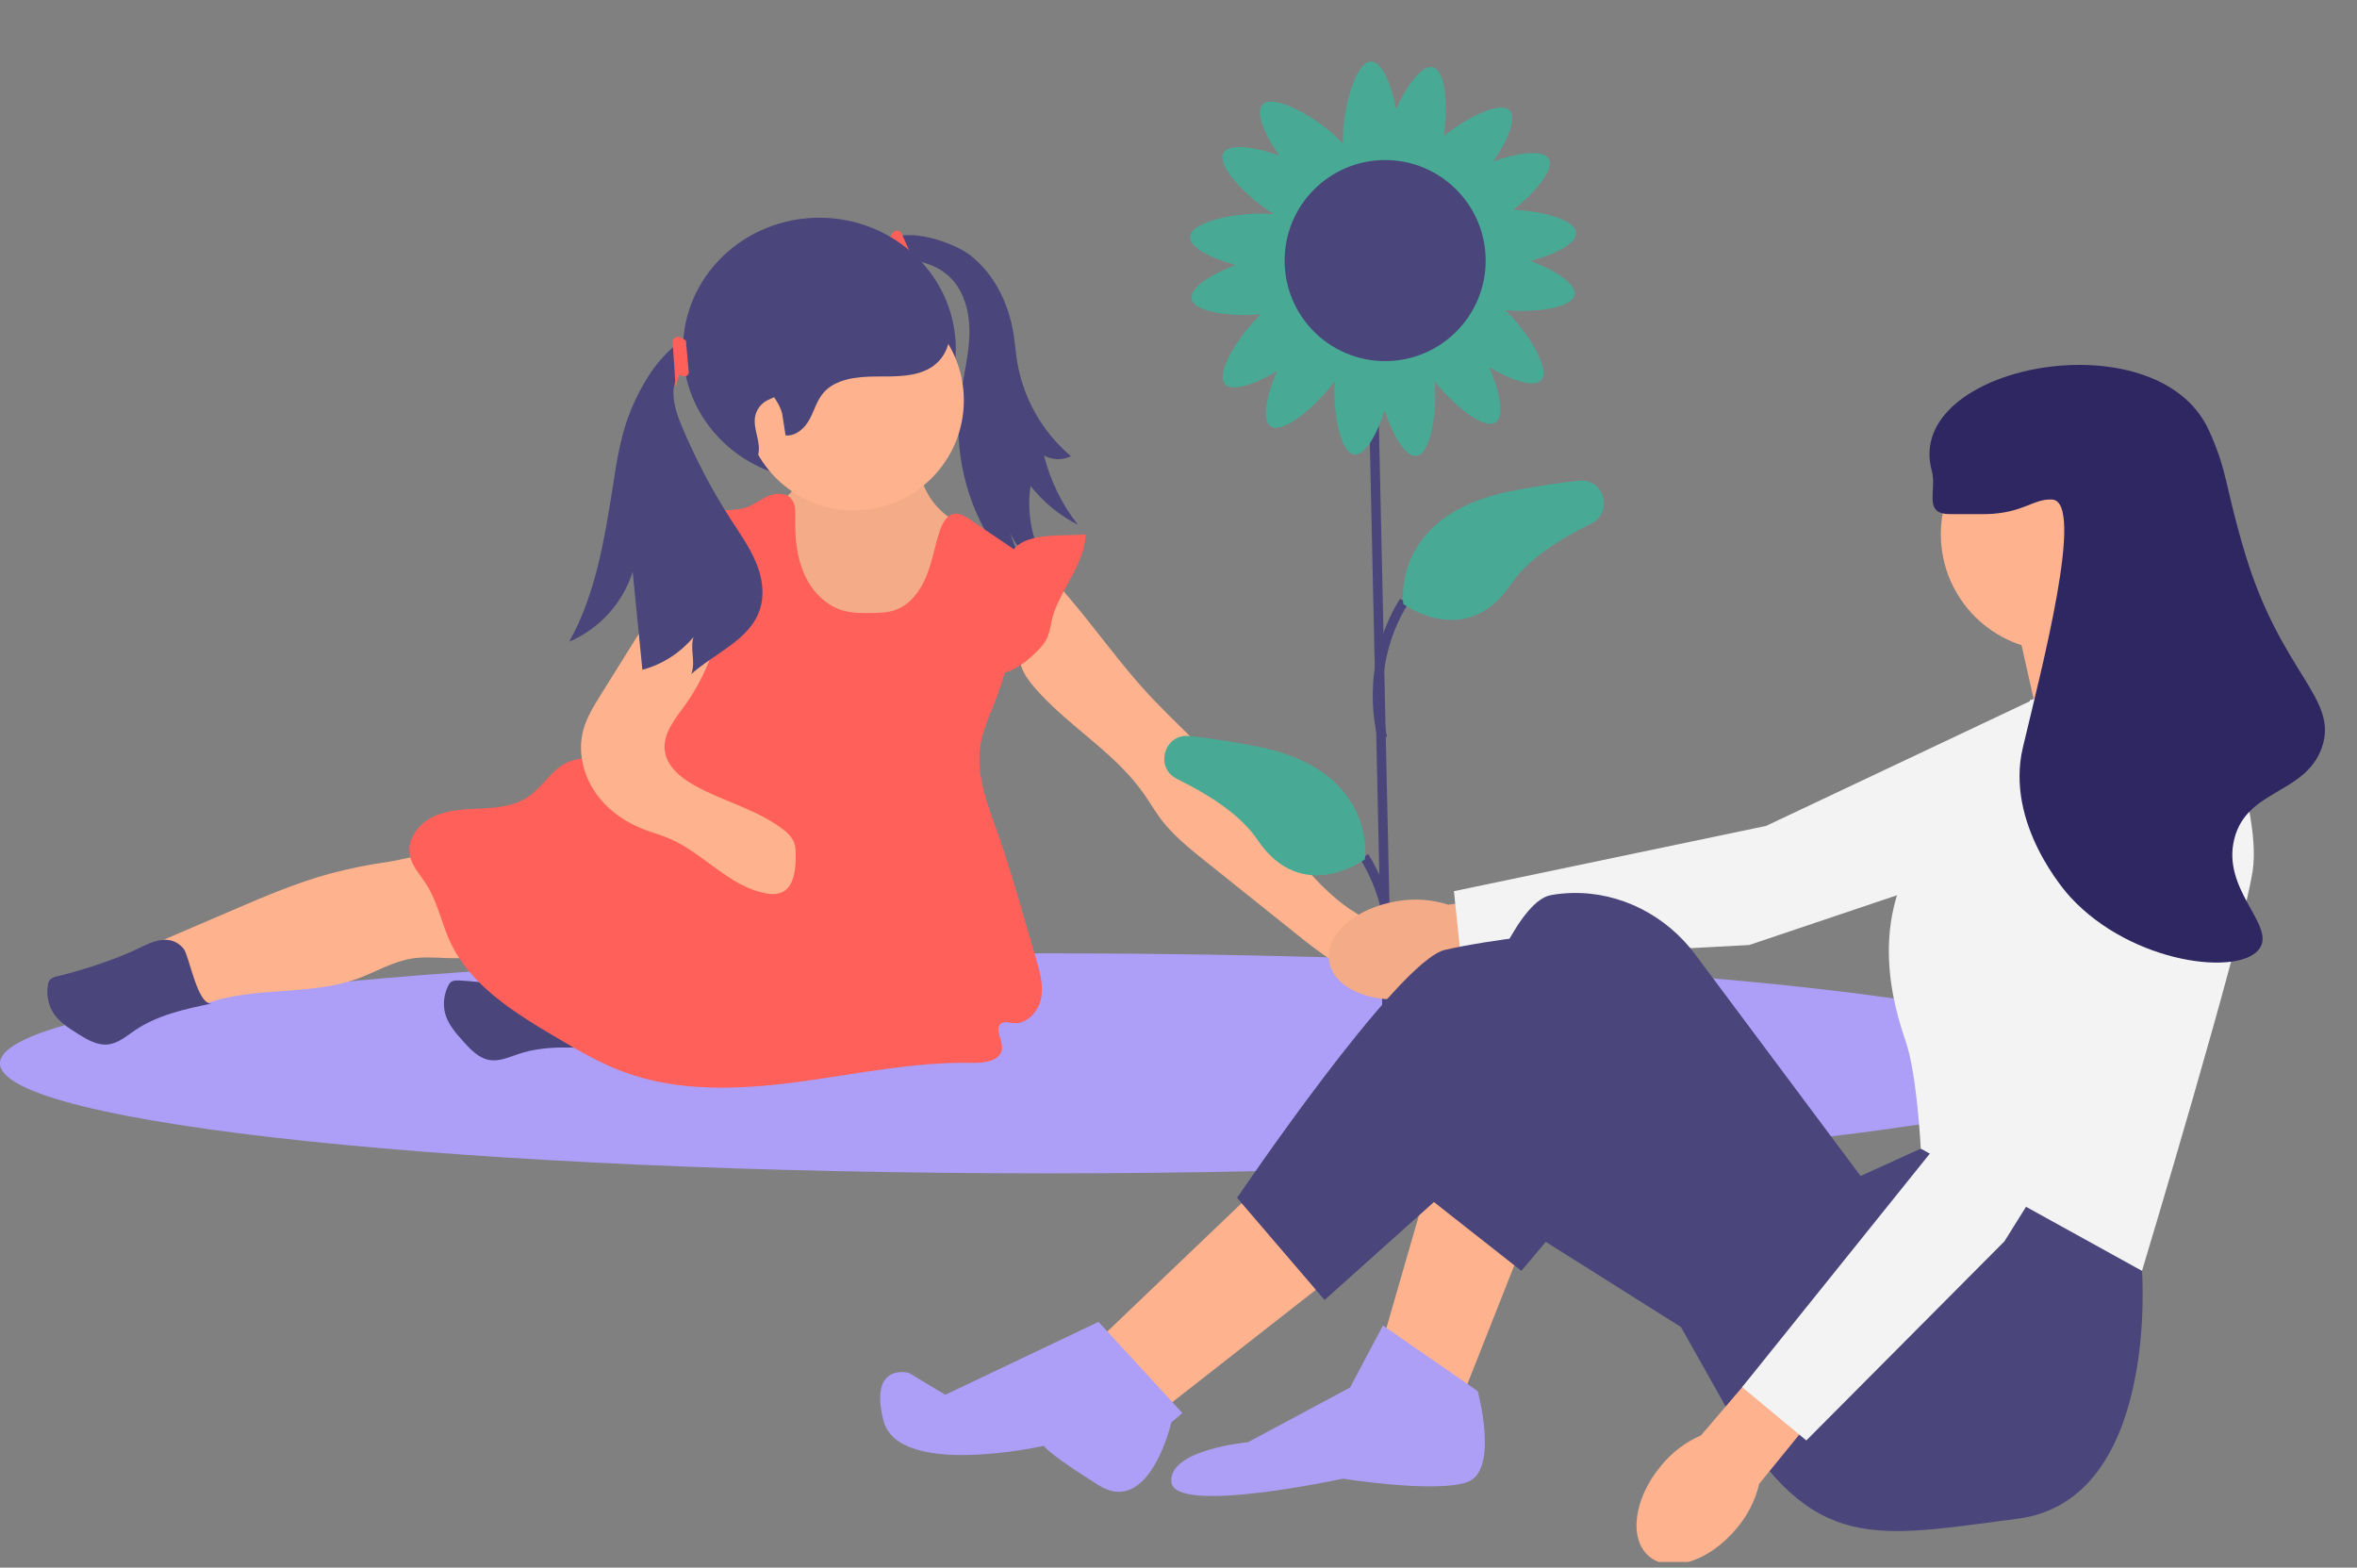 <?xml version="1.0" encoding="UTF-8"?> <svg xmlns="http://www.w3.org/2000/svg" width="412" height="274" viewBox="0 0 412 274" fill="none"><rect x="0" y="0" width="412" height="274" fill="#808080" stroke="none"/><g clip-path="url(#clip0_207_577)"><path d="M183.111 205.084C284.241 205.084 366.222 196.476 366.222 185.858C366.222 175.239 284.241 166.631 183.111 166.631C81.982 166.631 0 175.239 0 185.858C0 196.476 81.982 205.084 183.111 205.084Z" fill="#AD9FF7"></path><path d="M169.516 44.558C173.806 47.839 176.327 53.057 177.169 58.39C177.417 59.942 177.534 61.556 177.786 63.13C178.851 69.608 182.188 75.494 187.2 79.733C186.464 80.096 185.65 80.275 184.83 80.252C184.009 80.23 183.206 80.008 182.491 79.605C183.586 84.018 185.606 88.149 188.418 91.723C185.194 90.09 182.367 87.77 180.136 84.927C179.718 87.73 179.876 90.59 180.6 93.33C181.324 96.071 182.6 98.635 184.349 100.866C182.203 99.846 180.3 98.379 178.768 96.563C177.236 94.747 176.11 92.625 175.466 90.338L179.167 100.097C176.839 99.434 175.171 97.46 173.833 95.443C168.873 87.971 166.733 78.979 167.793 70.074C168.251 66.338 169.271 62.669 169.438 58.91C169.605 55.151 168.763 51.113 166.071 48.479C164.038 46.486 161.199 45.57 158.41 45.376C156.657 45.252 152.114 46.652 153.833 43.495C156.463 38.673 166.455 42.219 169.516 44.558Z" fill="#4A457B"></path><path d="M155.451 41.633L157.67 46.939C158.64 47.715 159.144 46.194 159.485 46.524C159.922 46.965 160.312 47.45 160.649 47.971L160.769 47.905L157.515 40.636C156.394 39.654 155.839 41.047 155.451 41.633Z" fill="#FF605A"></path><path d="M143.227 83.953C156.396 83.953 167.071 73.678 167.071 61.004C167.071 48.33 156.396 38.056 143.227 38.056C130.058 38.056 119.383 48.33 119.383 61.004C119.383 73.678 130.058 83.953 143.227 83.953Z" fill="#4A457B"></path><path d="M105 183.384C100.217 183.031 95.303 182.69 90.733 184.191C89.038 184.749 87.312 185.568 85.551 185.269C83.689 184.955 82.277 183.465 81.012 182.061C79.639 180.537 78.216 178.919 77.75 176.918C77.423 175.369 77.625 173.756 78.324 172.337C78.422 172.097 78.569 171.881 78.755 171.7C79.143 171.359 79.721 171.351 80.24 171.371C84.725 171.561 89.236 172.666 93.654 171.883C96.237 171.425 101.335 169.524 102.843 172.79C103.48 174.144 102.413 183.194 105 183.384Z" fill="#4A457B"></path><path d="M57.723 152.685C51.757 154.31 46.051 156.762 40.368 159.206L27.73 164.636L31.466 173.884C31.788 174.66 31.179 174.613 31.955 174.962C32.816 175.35 34.802 175.886 35.686 175.548C44.201 172.294 53.995 174.156 62.56 171.033C65.714 169.869 68.662 168.065 71.978 167.542C75.857 166.917 79.965 168.116 83.72 166.933C84.126 166.839 84.49 166.617 84.76 166.3C84.968 165.92 85.045 165.48 84.977 165.051C84.783 161.859 83.577 158.845 82.01 156.103C80.982 154.287 79.341 150.672 77.296 149.788C74.989 148.798 70.481 150.245 68.076 150.602C64.587 151.09 61.13 151.786 57.723 152.685Z" fill="#FEB28E"></path><path d="M37.071 175.385C32.377 176.359 27.544 177.395 23.579 180.091C22.101 181.095 20.67 182.356 18.893 182.554C17.016 182.763 15.251 181.724 13.649 180.719C11.907 179.633 10.092 178.469 9.095 176.673C8.355 175.273 8.105 173.666 8.385 172.108C8.414 171.852 8.495 171.606 8.622 171.382C8.961 170.979 9.441 170.72 9.964 170.657C14.328 169.602 20.232 167.709 24.262 165.738C26.62 164.574 29.731 163.069 32.082 165.793C33.056 166.921 34.522 175.932 37.071 175.385Z" fill="#4A457B"></path><path d="M135.257 89.43C134.952 90.341 134.826 91.303 134.889 92.262V99.422C134.832 100.452 134.954 101.483 135.249 102.471C135.703 103.724 136.688 104.702 137.693 105.574C140.928 108.376 144.668 110.532 148.713 111.928C150.963 112.704 153.426 113.255 155.719 112.592C157.035 112.15 158.265 111.483 159.353 110.621C162.373 108.419 165.079 105.816 167.395 102.882C169.722 99.907 171.743 96.067 170.579 92.463C168.404 92.004 166.387 90.98 164.732 89.494C163.078 88.008 161.843 86.113 161.153 83.999C160.707 82.579 160.49 81.02 159.555 79.864C157.554 77.389 153.675 78.084 150.633 79.011C147.682 79.907 142.553 80.427 140.366 82.677C139.501 83.565 139.171 85.023 138.325 85.993C137.309 87.176 135.878 87.913 135.257 89.43Z" fill="#FEB28E"></path><path opacity="0.04" d="M135.257 89.43C134.952 90.341 134.826 91.303 134.889 92.262V99.422C134.832 100.452 134.954 101.483 135.249 102.471C135.703 103.724 136.688 104.702 137.693 105.574C140.928 108.376 144.668 110.532 148.713 111.928C150.963 112.704 153.426 113.255 155.719 112.592C157.035 112.15 158.265 111.483 159.353 110.621C162.373 108.419 165.079 105.816 167.395 102.882C169.722 99.907 171.743 96.067 170.579 92.463C168.404 92.004 166.387 90.98 164.732 89.494C163.078 88.008 161.843 86.113 161.153 83.999C160.707 82.579 160.49 81.02 159.555 79.864C157.554 77.389 153.675 78.084 150.633 79.011C147.682 79.907 142.553 80.427 140.366 82.677C139.501 83.565 139.171 85.023 138.325 85.993C137.309 87.176 135.878 87.913 135.257 89.43Z" fill="black"></path><path d="M149.252 89.205C159.871 89.205 168.48 80.596 168.48 69.977C168.48 59.357 159.871 50.748 149.252 50.748C138.632 50.748 130.023 59.357 130.023 69.977C130.023 80.596 138.632 89.205 149.252 89.205Z" fill="#FEB28E"></path><path d="M199.954 138.752C200.955 140.18 201.824 141.696 202.867 143.093C205.012 145.959 207.844 148.232 210.625 150.463L226.498 163.17C230.928 166.72 235.606 170.385 241.188 171.413C243.092 171.766 245.346 171.666 246.568 170.168C247.996 168.411 247.154 165.641 245.49 164.109C243.826 162.577 241.584 161.89 239.532 160.94C230.858 156.91 225.606 148.139 219.5 140.769C214.136 134.303 207.832 128.686 201.983 122.658C195.776 116.25 190.865 108.814 184.942 102.254C182.11 104.613 178.883 109.4 178.247 113.116C177.677 116.436 179.577 118.868 181.738 121.176C187.479 127.371 195.059 131.785 199.954 138.752Z" fill="#FEB28E"></path><path d="M189.738 93.387C189.668 98.868 185.009 103.228 183.81 108.573C183.666 109.456 183.456 110.328 183.182 111.18C182.689 112.425 181.735 113.43 180.754 114.341C179.132 115.85 177.286 117.258 175.114 117.689C174.854 117.739 175.889 99.717 176.254 98.045C177.383 92.63 185.222 93.872 189.738 93.387Z" fill="#FF605A"></path><path d="M139.003 90.691C138.96 93.922 139.243 97.224 140.52 100.191C141.796 103.158 144.177 105.773 147.281 106.688C148.918 107.173 150.652 107.169 152.358 107.146C153.735 107.123 155.14 107.088 156.439 106.638C159.05 105.738 160.853 103.31 161.901 100.757C162.948 98.205 163.394 95.451 164.255 92.832C164.705 91.455 165.539 89.912 166.971 89.784C167.882 89.706 168.72 90.241 169.476 90.753L177.234 96.009C178.786 104.873 177.196 114.093 173.98 122.495C173.014 125.013 171.839 127.484 171.396 130.141C170.493 135.61 172.785 141.033 174.635 146.262C175.985 150.071 177.118 153.954 178.255 157.833L181.113 167.612C181.777 169.889 182.448 172.267 181.959 174.594C181.47 176.922 179.395 179.09 177.04 178.819C176.385 178.745 175.675 178.501 175.101 178.819C173.701 179.595 175.26 181.701 175.132 183.303C174.969 185.374 172.165 185.82 170.089 185.774C159.779 185.545 149.6 187.768 139.379 189.121C129.158 190.475 118.471 190.913 108.82 187.287C104.689 185.735 100.864 183.47 97.063 181.224C89.867 176.957 82.26 172.271 78.727 164.691C77.175 161.375 76.504 157.655 74.526 154.579C73.44 152.88 71.939 151.332 71.613 149.342C71.155 146.541 73.304 143.853 75.879 142.674C78.455 141.495 81.399 141.452 84.235 141.309C87.07 141.165 90.053 140.847 92.381 139.237C94.914 137.503 96.466 134.427 99.282 133.201C100.484 132.686 101.815 132.565 103.083 132.243C104.811 131.76 106.457 131.021 107.967 130.052C119.709 122.899 126.485 108.376 124.422 94.784C124.192 93.424 124.062 92.05 124.034 90.672C124.011 90.436 124.057 90.2 124.166 89.989C124.308 89.811 124.504 89.682 124.724 89.621C126.516 88.961 128.549 89.314 130.364 88.721C131.737 88.271 132.886 87.313 134.208 86.731C135.531 86.149 137.273 86.037 138.246 87.119C139.135 88.085 139.022 89.361 139.003 90.691Z" fill="#FF605A"></path><path d="M136.715 72.262C135.346 67.374 129.128 64.465 128.213 59.496C127.732 56.874 128.922 54.213 130.769 52.258C132.615 50.303 135.067 48.957 137.522 47.723C141.122 45.912 145.051 44.232 149.159 44.6C153.395 44.988 158.806 45.737 162.096 48.34C164.423 50.179 165.067 54.003 165.785 56.75C166.118 58.125 166.021 59.569 165.507 60.887C164.993 62.205 164.086 63.333 162.91 64.12C160.195 65.927 156.525 65.796 153.147 65.807C149.768 65.819 145.998 66.234 143.915 68.681C142.774 70.02 142.336 71.761 141.51 73.29C140.684 74.818 139.159 76.261 137.317 76.11L136.715 72.262Z" fill="#4A457B"></path><path d="M105.046 121.382C103.808 123.368 102.548 125.393 101.943 127.658C100.996 131.258 101.865 135.21 103.925 138.31C105.984 141.409 109.161 143.678 112.637 145.005C114.018 145.532 115.449 145.92 116.815 146.487C122.881 149.004 127.385 154.939 133.847 156.134C134.756 156.357 135.711 156.311 136.594 156.002C138.657 155.125 139.026 152.41 139.088 150.183C139.119 149.066 139.142 147.899 138.646 146.898C138.207 146.125 137.598 145.461 136.865 144.958C132.242 141.417 126.326 140.071 121.26 137.2C118.882 135.858 116.512 133.868 116.194 131.157C115.849 128.189 118.044 125.618 119.79 123.189C124.08 117.219 127.726 107.561 125.667 100.128C122.765 89.655 115.62 104.442 113.711 107.499C110.828 112.122 107.939 116.75 105.046 121.382Z" fill="#FEB28E"></path><path d="M119.224 92.697C118.119 93.969 117.374 95.509 116.431 96.909C115.102 98.883 113.387 100.566 111.389 101.859C113.623 101.626 116.148 101.471 117.812 102.987C119.22 104.256 119.546 106.308 120.462 107.968C121.15 109.28 122.289 110.298 123.67 110.835C124.359 111.093 125.102 111.177 125.832 111.078C126.562 110.979 127.255 110.701 127.851 110.268C129.647 108.872 129.845 106.277 129.892 104L129.973 99.904C130.004 98.379 129.973 96.707 128.996 95.547C128.387 94.834 127.498 94.434 126.699 93.942C123.619 92.045 122.688 88.721 119.224 92.697Z" fill="#FF605A"></path><path d="M132.541 79.415C133.065 77.25 131.598 75.001 131.99 72.82C132.094 72.269 132.311 71.745 132.628 71.282C132.946 70.82 133.356 70.428 133.833 70.132C134.372 69.803 134.996 69.605 135.543 69.302C136.603 68.678 137.404 67.696 137.802 66.533C138.201 65.37 138.17 64.103 137.716 62.96C136.916 61.125 135.117 59.954 133.344 59.035C131.463 58.053 129.17 57.235 127.293 58.22C125.012 59.419 124.69 62.487 124.659 65.078C124.632 67.196 124.612 69.345 125.229 71.377C125.941 73.559 127.089 75.573 128.604 77.297C128.871 77.58 132.188 80.897 132.541 79.415Z" fill="#4A457B"></path><path d="M132.805 106.568C131.056 111.859 125.047 114.058 120.842 117.817C121.054 117.218 121.16 116.587 121.157 115.951C121.157 114.4 120.769 112.848 121.211 111.358C118.895 114.134 115.78 116.128 112.289 117.068L110.59 99.95C109.726 102.664 108.287 105.159 106.372 107.267C104.457 109.375 102.111 111.045 99.492 112.165C104.31 103.534 105.776 93.503 107.328 83.744C107.705 80.999 108.244 78.279 108.941 75.598C109.911 72.129 111.387 68.822 113.321 65.784C114.499 63.911 115.936 62.213 117.588 60.741C119.252 59.345 121.133 58.375 122.972 58.716C126.145 59.314 124.869 60.869 122.972 62.297C121.467 63.421 119.566 64.473 119.116 64.923C118.605 65.436 118.224 66.064 118.003 66.754C117.274 68.976 118.057 71.796 119.011 74.093C121.452 79.99 124.422 85.653 127.887 91.013C129.438 93.379 131.06 95.707 132.154 98.317C133.247 100.928 133.705 103.891 132.805 106.568Z" fill="#4A457B"></path><path d="M119.896 59.503L120.408 65.233C119.907 66.357 118.759 65.26 118.612 65.713C118.419 66.307 118.289 66.92 118.224 67.54H118.088L117.572 59.592C118.142 58.192 119.283 59.173 119.896 59.503Z" fill="#FF605A"></path><path d="M240.838 65.559L239.184 65.596L242.347 209.328L244.001 209.291L240.838 65.559Z" fill="#4A457B"></path><path d="M240.873 129.199C240.723 128.689 237.293 116.567 244.721 104.652L246.125 105.528C239.101 116.794 242.427 128.616 242.461 128.734L240.873 129.199Z" fill="#4A457B"></path><path d="M245.302 105.572C245.302 105.572 243.044 90.138 263.846 85.903C268.179 85.02 272.254 84.417 275.988 84.015C280.397 83.541 282.116 89.575 278.134 91.525C272.366 94.347 266.941 97.904 264.113 102.115C256.314 113.731 245.302 105.572 245.302 105.572Z" fill="#48AA95"></path><path d="M243.014 173.83L241.426 173.366C241.46 173.247 244.785 161.425 237.762 150.159L239.166 149.283C246.593 161.198 243.163 173.32 243.014 173.83Z" fill="#4A457B"></path><path d="M238.585 150.203C238.585 150.203 240.843 134.769 220.042 130.533C215.708 129.651 211.634 129.048 207.899 128.646C203.491 128.172 201.772 134.206 205.754 136.155C211.521 138.978 216.947 142.535 219.774 146.746C227.573 158.362 238.585 150.203 238.585 150.203Z" fill="#48AA95"></path><path d="M267.538 45.602C271.725 44.498 275.64 42.575 275.511 40.672C275.356 38.411 269.543 36.896 264.528 36.666C268.311 33.707 271.786 29.616 270.724 27.766C269.746 26.065 265.201 26.724 261.007 28.222C263.489 24.673 265.234 20.675 263.905 19.307C262.25 17.602 256.375 20.544 252.365 23.796C253.146 18.73 252.751 12.335 250.479 11.757C248.578 11.273 245.884 14.992 244.036 19.045C243.22 14.792 241.567 10.755 239.66 10.755C236.943 10.755 234.74 18.947 234.74 24.285C234.74 24.586 234.748 24.87 234.762 25.142C234.489 24.826 234.177 24.495 233.82 24.149C229.991 20.431 222.58 16.303 220.687 18.253C219.358 19.621 221.103 23.619 223.584 27.168C219.391 25.669 214.845 25.011 213.868 26.711C212.555 28.997 218.167 34.702 222.729 37.469C222.455 37.436 222.167 37.408 221.86 37.387C216.535 37.024 208.212 38.664 208.027 41.375C207.897 43.278 211.812 45.201 215.999 46.305C211.831 47.872 207.936 50.307 208.289 52.236C208.718 54.578 215.262 55.398 220.408 54.918C216.564 58.606 212.396 65.213 214.135 67.149C215.41 68.568 219.518 67.1 223.227 64.865C221.447 68.947 220.48 73.437 222.11 74.528C224.265 75.969 230.175 70.953 233.29 66.636C232.973 71.917 234.236 79.172 236.743 79.458C238.639 79.675 240.739 75.851 242.032 71.719C243.408 75.954 245.662 79.956 247.606 79.691C250.133 79.346 251.235 71.909 250.764 66.625C253.978 70.764 259.386 75.19 261.427 73.825C263.057 72.735 262.09 68.244 260.31 64.162C264.019 66.397 268.127 67.865 269.402 66.447C271.141 64.51 266.973 57.903 263.129 54.215C268.275 54.695 274.819 53.875 275.248 51.534C275.601 49.604 271.707 47.169 267.538 45.602ZM244.993 60.54C243.916 60.687 242.932 60.896 242.184 61.432C241.389 60.643 240.228 60.402 238.936 60.255C237.491 60.09 236.177 60.074 235.175 60.908C234.808 59.889 233.907 59.165 232.857 58.463C231.954 57.859 231.078 57.363 230.163 57.267C230.092 56.15 229.382 55.199 228.514 54.233C227.96 53.616 227.406 53.065 226.791 52.696C227.678 51.616 227.576 50.251 227.301 48.753C227.106 47.685 226.851 46.711 226.282 45.988C227.034 45.158 227.222 43.987 227.31 42.69C227.407 41.275 227.366 39.991 226.549 39.035C228.661 39.304 229.68 37.988 230.627 36.34C231.168 35.398 231.604 34.49 231.637 33.571C232.747 33.423 233.647 32.651 234.552 31.718C235.326 30.922 235.983 30.133 236.231 29.226C237.117 29.97 238.326 30.083 239.66 30.083C240.96 30.083 242.141 29.976 243.02 29.282C243.703 29.899 244.657 30.219 245.71 30.487C246.714 30.743 247.663 30.914 248.525 30.742C248.84 31.461 249.4 32.114 250.039 32.773C250.945 33.705 251.844 34.477 252.955 34.625C252.988 35.545 253.423 36.452 253.964 37.394C254.601 38.502 255.27 39.461 256.282 39.889C256.164 40.533 256.176 41.242 256.227 41.987C256.316 43.284 256.503 44.455 257.255 45.285C256.686 46.008 256.432 46.982 256.236 48.05C255.961 49.548 255.859 50.913 256.746 51.993C256.131 52.362 255.577 52.913 255.024 53.53C254.155 54.496 253.445 55.447 253.374 56.565C252.459 56.66 251.583 57.156 250.68 57.76C249.447 58.585 248.42 59.44 248.222 60.767C247.297 60.319 246.189 60.377 244.993 60.54Z" fill="#48AA95"></path><path d="M242.12 63.117C251.824 63.117 259.691 55.251 259.691 45.546C259.691 35.842 251.824 27.975 242.12 27.975C232.416 27.975 224.549 35.842 224.549 45.546C224.549 55.251 232.416 63.117 242.12 63.117Z" fill="#4A457B"></path><path d="M244.367 157.488C237.007 158.616 231.623 163.328 232.342 168.012C233.06 172.696 239.609 175.578 246.972 174.448C249.919 174.038 252.725 172.927 255.155 171.209L286.281 166.035L284.204 153.732L253.148 158.126C250.314 157.215 247.303 156.997 244.367 157.488Z" fill="#F4AB88"></path><path d="M378.495 119.137L366.426 144.747L305.754 165.172L255.407 167.858L254.146 155.765L308.71 144.357L364.699 117.898L378.495 119.137Z" fill="#F3F3F3"></path><path d="M266.59 216.379L255.755 243.786L241.732 234.226L250.018 205.543L266.59 216.379Z" fill="#FEB28E"></path><path d="M221.337 206.181L192.654 233.589L204.127 245.699L233.447 222.753L221.337 206.181Z" fill="#FEB28E"></path><path d="M383.869 116.948L383.551 114.717L376.221 100.376L352 106.75L356.462 126.509L383.869 116.948Z" fill="#FEB28E"></path><path d="M373.672 212.556L374.417 222.129C374.417 222.129 377.496 262.271 352.638 265.458C327.78 268.645 316.945 271.832 302.285 246.974L279.339 206.182L265.937 222.129L248.107 208.094C248.107 208.094 260.855 158.378 271.053 156.466C272.328 156.227 273.603 156.107 274.858 156.081C283.3 155.905 291.259 160.035 296.31 166.802L325.231 205.544L335.748 200.764L373.672 212.556Z" fill="#4A457B"></path><path d="M235.997 242.512L241.733 231.677L258.305 243.15C258.305 243.15 262.13 257.172 256.393 259.084C250.657 260.996 234.722 258.447 234.722 258.447C234.722 258.447 205.403 264.821 204.765 259.084C204.128 253.348 218.15 252.073 218.15 252.073L235.997 242.512Z" fill="#AD9FF6"></path><path d="M298.461 234.864L254.163 206.952L231.535 227.215L216.238 209.368C216.238 209.368 244.283 167.938 252.569 166.026C260.855 164.114 274.24 162.839 274.24 162.839L315.033 200.445L298.461 234.864Z" fill="#4A457B"></path><path d="M192.017 231.039L206.677 246.974L204.744 248.627C204.744 248.627 200.941 265.192 192.017 259.588C183.094 253.985 182.457 252.71 182.457 252.71C182.457 252.71 156.961 258.447 154.412 248.248C151.862 238.05 158.873 239.962 158.873 239.962L165.24 243.787L192.017 231.039Z" fill="#AD9FF7"></path><path d="M359.65 113.761C370.915 113.761 380.047 104.629 380.047 93.365C380.047 82.1 370.915 72.968 359.65 72.968C348.386 72.968 339.254 82.1 339.254 93.365C339.254 104.629 348.386 113.761 359.65 113.761Z" fill="#FEB28E"></path><path d="M354.869 122.365L384.189 113.442C384.189 113.442 395.662 140.212 393.749 152.322C391.837 164.433 374.417 222.128 374.417 222.128L335.748 200.763C335.748 200.763 335.11 188.016 333.198 182.279C331.286 176.543 325.231 159.015 338.616 144.355C352.001 129.695 354.869 122.365 354.869 122.365Z" fill="#F3F3F3"></path><path d="M290.338 256.204C285.566 261.921 284.648 269.017 288.287 272.053C291.925 275.089 298.741 272.915 303.514 267.196C305.452 264.938 306.821 262.248 307.506 259.352L327.417 234.876L317.718 227.026L297.343 250.872C294.616 252.065 292.214 253.893 290.338 256.204Z" fill="#FEB28E"></path><path d="M377.358 135.225L384.288 162.675L350.37 216.97L315.744 251.769L304.521 242.459L339.442 199.009L365.912 143.025L377.358 135.225Z" fill="#F3F3F3"></path><path d="M340.847 89.859C346.078 89.846 346.375 89.881 347.221 89.859C353.709 89.687 355.405 87.135 358.694 87.309C364.563 87.62 356.817 117.047 353.595 130.651C350.435 143.993 361.114 155.949 361.881 156.784C372.72 168.572 391.758 170.727 395.025 165.707C397.669 161.644 388.298 155.466 390.563 146.586C392.777 137.905 403.002 138.829 405.86 130.651C408.854 122.087 398.795 117.767 392.475 96.87C388.846 84.868 389.488 82.632 386.101 75.199C377.049 55.33 332.679 63.789 337.66 82.21C338.624 85.773 336.06 89.87 340.847 89.859Z" fill="#2F2762"></path></g><defs><clipPath id="clip0_207_577"><rect width="412" height="273.012" fill="white"></rect></clipPath></defs></svg> 